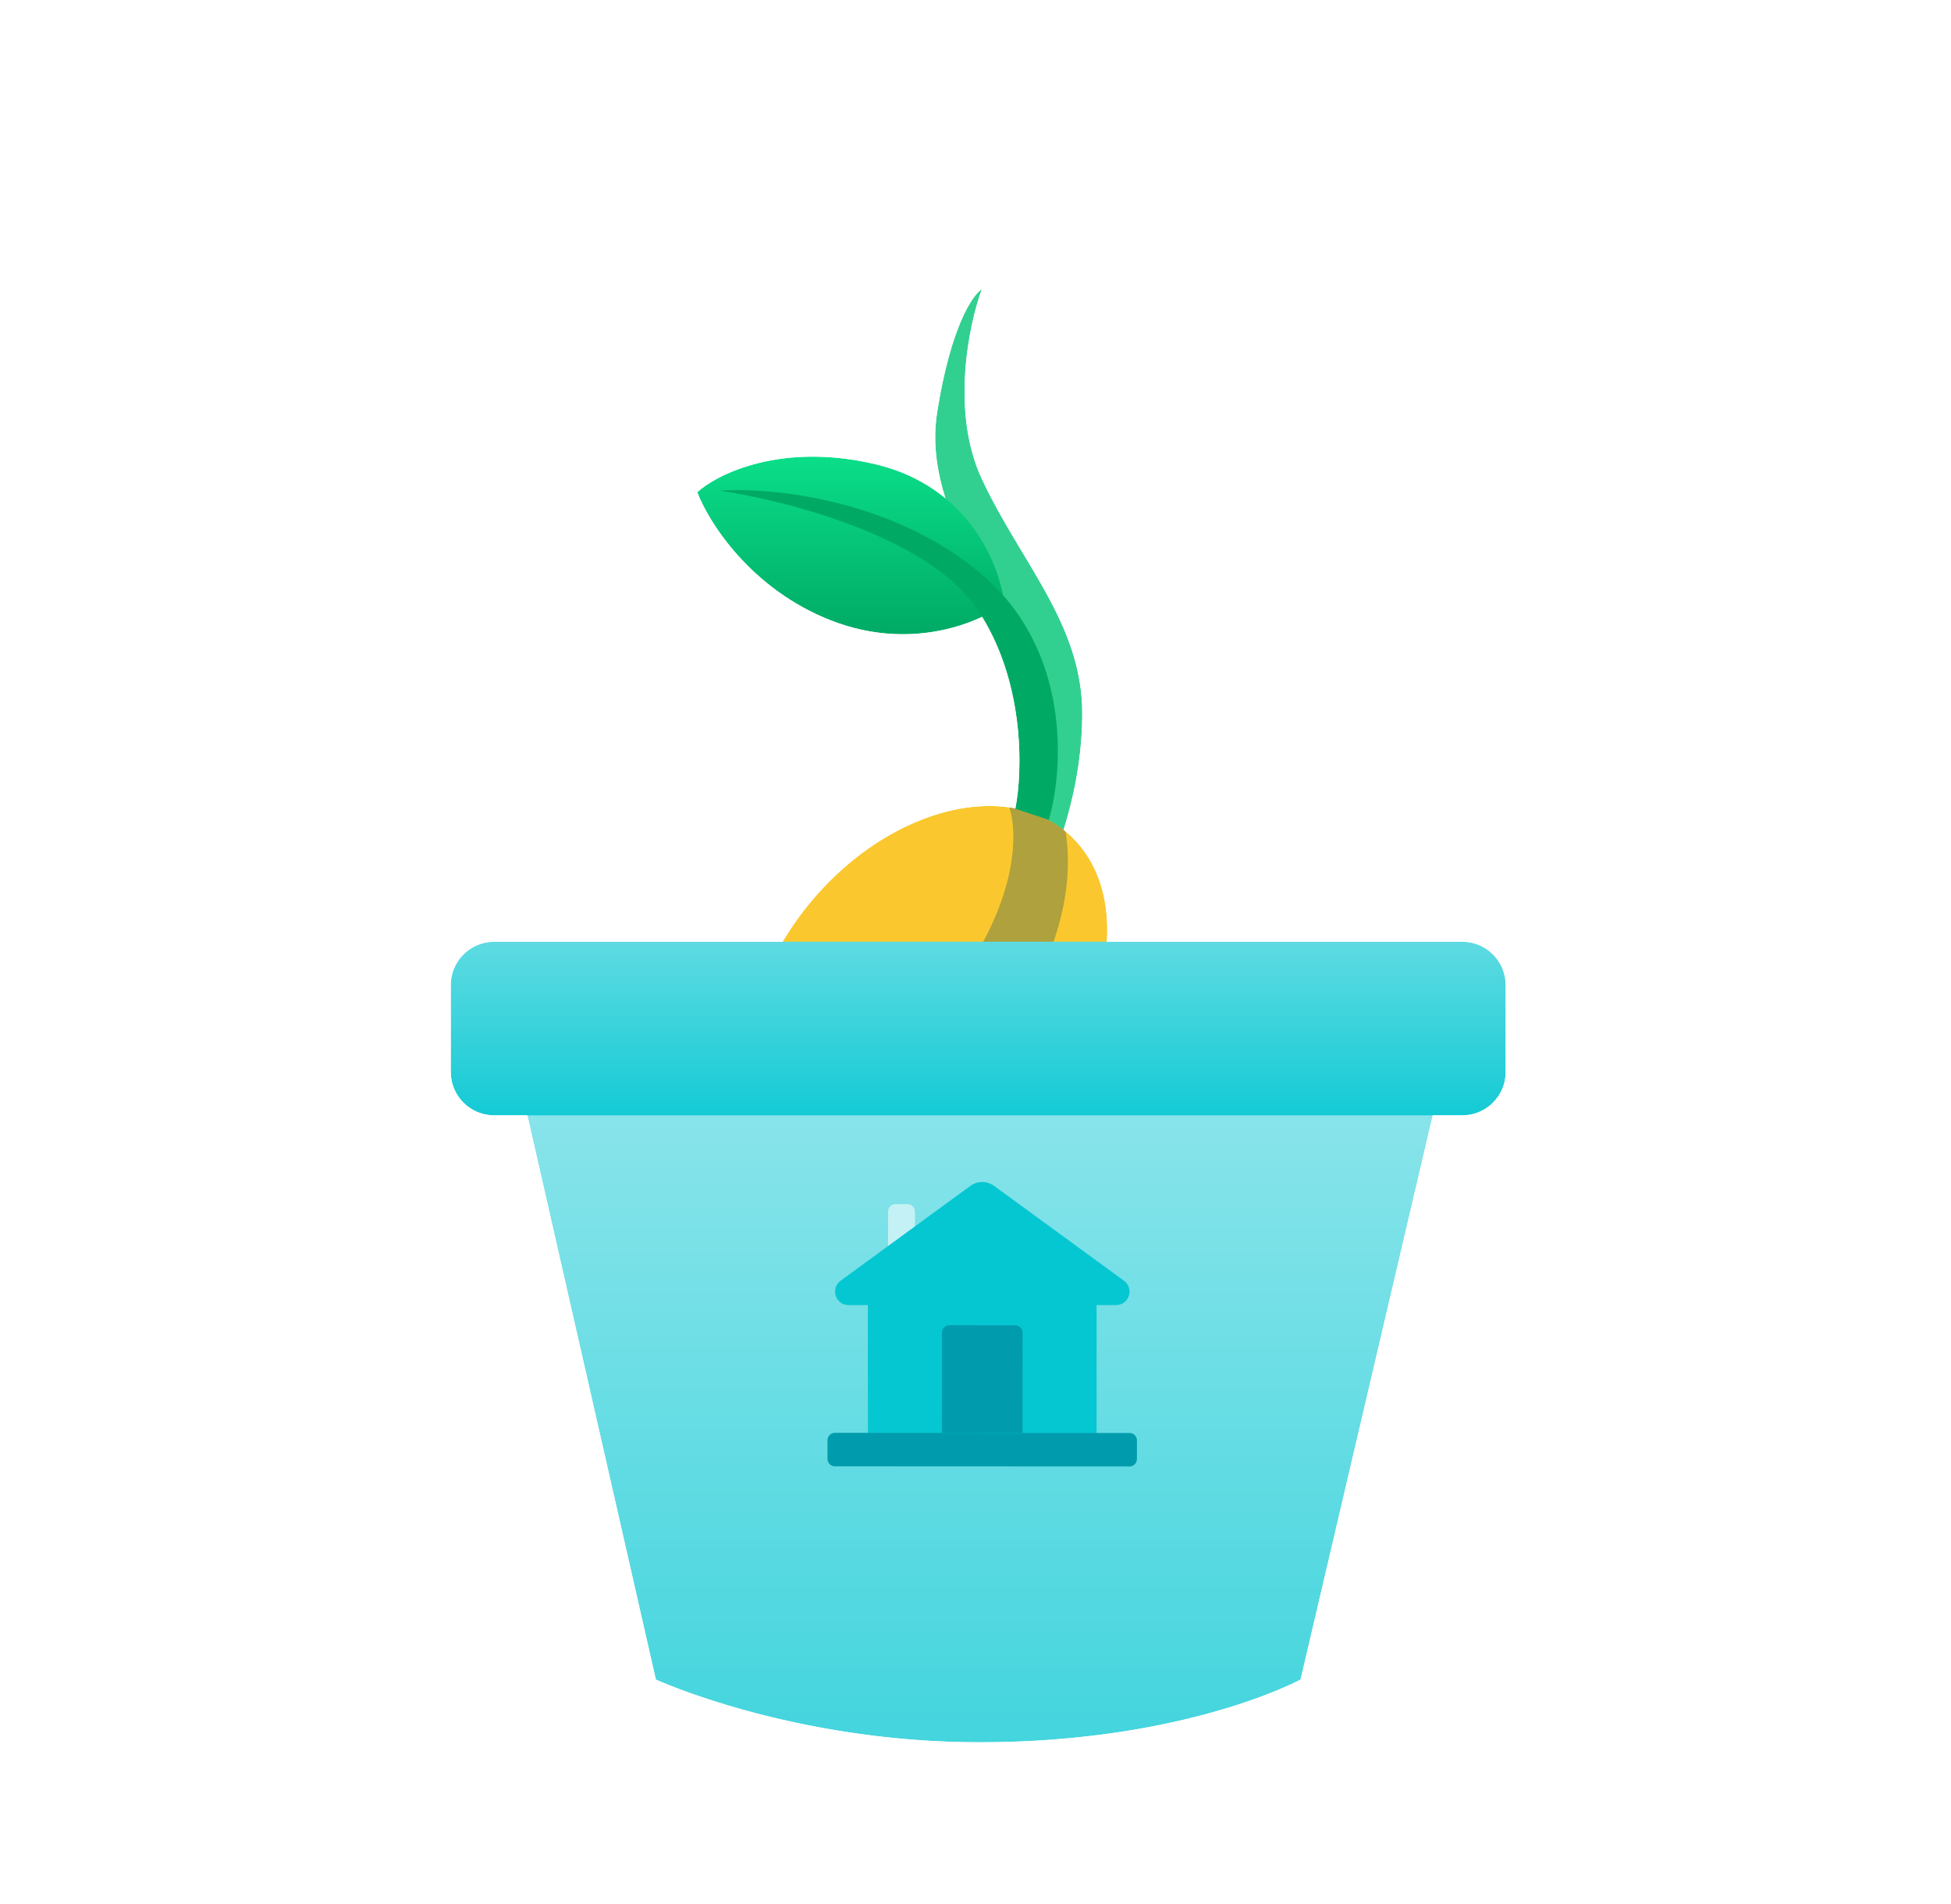 <svg width="290" height="283" viewBox="0 0 290 283" fill="none" xmlns="http://www.w3.org/2000/svg">
<g clip-path="url(#clip0_5018_3250)">
<g filter="url(#filter0_d_5018_3250)">
<path d="M151.747 96.03C151.979 100.669 152.3 108.747 151.747 111.788L156.723 117.593C157.552 114.829 160.87 106.646 160.87 96.03C160.87 82.761 151.747 73.638 145.942 61.198C141.297 51.246 144.006 38.252 145.942 33C144.559 33.829 141.297 38.64 139.307 51.246C136.819 67.003 150.918 79.443 151.747 96.03Z" fill="#32D090"/>
<path d="M158.736 113.891C167.953 121.924 166.085 139.151 154.564 152.37C143.043 165.588 126.232 169.792 117.016 161.76C107.799 153.727 109.667 136.499 121.188 123.281C132.709 110.062 149.52 105.858 158.736 113.891Z" fill="#FAC82E"/>
<path fill-rule="evenodd" clip-rule="evenodd" d="M112.483 155.148C115.808 155.411 126.621 155.234 139.307 139.985C151.994 124.736 151.205 113.254 150 110C153.088 110.456 156.037 111.662 158.393 113.6C160.041 124.227 155.618 135.009 148.43 145.79C141.242 156.572 127.696 165.694 117.016 161.76C114.078 160.678 113.452 157.713 112.483 155.148Z" fill="#004862" fill-opacity="0.3"/>
<path d="M123.549 82.244C135.492 86.888 145.665 82.52 149.259 79.755C148.706 74.227 144.117 62.339 130.184 59.022C116.251 55.705 106.686 60.404 103.645 63.169C105.304 67.592 111.607 77.599 123.549 82.244Z" fill="url(#paint0_linear_5018_3250)"/>
<path d="M145.94 75.388C159.21 86.668 158.104 104.415 155.892 111.88L150.916 110.221C152.022 104.692 152.409 90.98 145.111 80.364C137.813 69.749 116.637 64.33 106.961 62.948C114.425 62.395 132.671 64.109 145.94 75.388Z" fill="#00AA65"/>
<path d="M77.711 152.814H213.666L193.318 239.678C193.318 239.678 176.209 249.001 145.582 249.001C117.776 249.001 97.49 239.678 97.49 239.678L77.711 152.814Z" fill="url(#paint1_linear_5018_3250)"/>
<path d="M67 136.44C67 132.879 69.887 129.992 73.448 129.992H217.361C220.922 129.992 223.809 132.879 223.809 136.44V149.352C223.809 152.913 220.922 155.8 217.361 155.8H73.448C69.887 155.8 67 152.913 67 149.352V136.44Z" fill="url(#paint2_linear_5018_3250)"/>
<path d="M193.317 239.679C197.049 246.528 197.141 246.7 197.141 246.706C197.14 246.707 197.137 246.708 197.135 246.709C197.131 246.711 197.126 246.713 197.122 246.716C197.113 246.721 197.103 246.727 197.092 246.732C197.07 246.744 197.042 246.759 197.012 246.775C196.95 246.808 196.872 246.849 196.776 246.897C196.586 246.996 196.328 247.125 196.003 247.282C195.354 247.596 194.437 248.018 193.262 248.512C190.911 249.498 187.52 250.771 183.146 252.028C174.393 254.545 161.715 257.001 145.582 257.001C130.805 257.001 118.059 254.527 109.004 252.058C104.467 250.82 100.828 249.577 98.291 248.628C97.022 248.153 96.025 247.751 95.327 247.459C94.978 247.313 94.703 247.194 94.506 247.107C94.407 247.064 94.328 247.029 94.269 247.002C94.239 246.989 94.214 246.977 94.194 246.968C94.184 246.963 94.175 246.959 94.168 246.956C94.164 246.954 94.161 246.953 94.158 246.951C94.157 246.95 94.154 246.95 94.153 246.949C94.154 246.942 94.248 246.734 97.49 239.679C97.562 239.712 117.197 248.712 144.284 248.994L145.582 249.001C176.127 249.001 193.226 239.728 193.317 239.679ZM67.009 149.685C67.176 152.982 69.819 155.625 73.116 155.792L73.448 155.801H78.391L97.49 239.679L94.149 246.947L90.565 245.301L71.99 163.727C64.695 162.996 59 156.84 59 149.353V136.44C59 128.461 65.469 121.993 73.448 121.993V129.993L73.116 130.001C69.709 130.174 67 132.991 67 136.44V149.353L67.009 149.685ZM223.809 149.353V136.44C223.809 132.991 221.1 130.174 217.693 130.001L217.361 129.993V121.993C225.34 121.993 231.809 128.461 231.809 136.44V149.353C231.809 156.66 226.383 162.699 219.34 163.664L200.29 244.99L197.146 246.703L193.317 239.679L212.966 155.801H217.361L217.693 155.792C220.99 155.625 223.634 152.981 223.801 149.685L223.809 149.353ZM160.869 96.031C160.869 88.064 157.581 81.591 153.695 74.997L152.001 72.159C149.911 68.679 147.763 65.102 145.941 61.199C141.297 51.247 144.006 38.254 145.941 33.001C144.559 33.83 141.297 38.641 139.307 51.247C138.599 55.731 139.234 59.947 140.524 64.065C138.022 62.002 134.881 60.27 130.976 59.223L130.184 59.023C116.251 55.705 106.685 60.404 103.645 63.169C105.303 67.592 111.606 77.6 123.549 82.244C132.862 85.866 141.099 84.006 145.979 81.701C152.355 92.071 151.979 104.842 150.927 110.172C141.722 108.411 129.931 113.251 121.188 123.282L120.497 124.094C119.14 125.725 117.927 127.412 116.86 129.131L116.339 129.993H73.448V121.993H112.015C112.986 120.64 114.034 119.315 115.157 118.026L115.627 117.494C123.282 108.944 133.463 103.129 143.516 102.008C143.426 98.836 142.943 95.119 141.737 91.49C135.978 92.71 128.865 92.76 121.202 89.91L120.649 89.7C106.111 84.046 98.415 72.005 96.154 65.978L94.249 60.898L98.264 57.249C103.283 52.687 115.281 47.512 131.255 51.06C131.298 50.708 131.348 50.354 131.404 49.999L131.609 48.748C132.658 42.596 134.036 37.964 135.501 34.552C136.281 32.734 137.128 31.165 138.032 29.863C138.82 28.73 140.057 27.201 141.825 26.141L161.299 14.457L153.448 35.767C152.738 37.695 151.744 41.503 151.457 45.862C151.167 50.266 151.647 54.507 153.19 57.815L153.498 58.463C155.051 61.687 156.872 64.732 158.859 68.041L160.553 70.868C164.574 77.659 168.869 85.829 168.869 96.031C168.869 101.837 168.01 106.971 167.027 111.047C169.593 114.292 171.191 118.054 171.983 121.993H217.361V129.993H164.531C164.948 123.708 163.194 118.043 159.136 114.254L158.736 113.893C158.527 113.71 158.313 113.534 158.096 113.364C159.299 109.46 160.774 103.623 160.865 96.704L160.869 96.031Z" fill="white"/>
</g>
<path fill-rule="evenodd" clip-rule="evenodd" d="M132 186H136V180.1C136 179.492 135.508 179 134.9 179H133.1C132.492 179 132 179.492 132 180.1V186Z" fill="#C4F1F5"/>
<path fill-rule="evenodd" clip-rule="evenodd" d="M161.721 213.999C162.578 213.999 162.998 213.045 162.998 213.045V194.005H165.89C167.825 194.005 168.632 191.531 167.069 190.39L147.769 176.292C146.715 175.522 145.283 175.522 144.229 176.293L124.945 190.391C123.384 191.532 124.191 194.005 126.126 194.005H129.003V212.999C129.003 212.999 129.407 213.979 130.259 213.986C148.271 213.993 143.688 213.986 161.721 213.999Z" fill="#05C7D2"/>
<path fill-rule="evenodd" clip-rule="evenodd" d="M140 212.993L151.988 213L151.999 198.107C152 197.499 151.507 197.006 150.9 197.006L141.107 197.001C140.499 197 140.007 197.493 140.006 198.1L140 212.993Z" fill="#009CAD"/>
<path fill-rule="evenodd" clip-rule="evenodd" d="M123 216.879C123 217.486 123.492 217.978 124.099 217.979L167.894 217.999C168.501 218 168.994 217.508 168.994 216.901L168.998 214.123C168.999 213.515 168.507 213.022 167.899 213.021L124.101 213.001C123.493 213 123 213.493 123 214.101V216.879Z" fill="#009CAD"/>
</g>
<defs>
<filter id="filter0_d_5018_3250" x="39" y="4.457" width="212.809" height="282.543" filterUnits="userSpaceOnUse" color-interpolation-filters="sRGB">
<feFlood flood-opacity="0" result="BackgroundImageFix"/>
<feColorMatrix in="SourceAlpha" type="matrix" values="0 0 0 0 0 0 0 0 0 0 0 0 0 0 0 0 0 0 127 0" result="hardAlpha"/>
<feOffset dy="10"/>
<feGaussianBlur stdDeviation="10"/>
<feColorMatrix type="matrix" values="0 0 0 0 0.027 0 0 0 0 0.278 0 0 0 0 0.376 0 0 0 0.1 0"/>
<feBlend mode="normal" in2="BackgroundImageFix" result="effect1_dropShadow_5018_3250"/>
<feBlend mode="normal" in="SourceGraphic" in2="effect1_dropShadow_5018_3250" result="shape"/>
</filter>
<linearGradient id="paint0_linear_5018_3250" x1="126.452" y1="57.881" x2="126.452" y2="84.282" gradientUnits="userSpaceOnUse">
<stop stop-color="#0ADE89"/>
<stop offset="1" stop-color="#00AA65"/>
</linearGradient>
<linearGradient id="paint1_linear_5018_3250" x1="145.688" y1="74.001" x2="145.688" y2="333.501" gradientUnits="userSpaceOnUse">
<stop stop-color="#C4F1F5"/>
<stop offset="1" stop-color="#05C7D2"/>
</linearGradient>
<linearGradient id="paint2_linear_5018_3250" x1="126" y1="94.501" x2="126" y2="161" gradientUnits="userSpaceOnUse">
<stop stop-color="#C4F1F5"/>
<stop offset="1" stop-color="#05C7D2"/>
</linearGradient>
<clipPath id="clip0_5018_3250">
<rect width="290" height="283" fill="white"/>
</clipPath>
</defs>
</svg>
